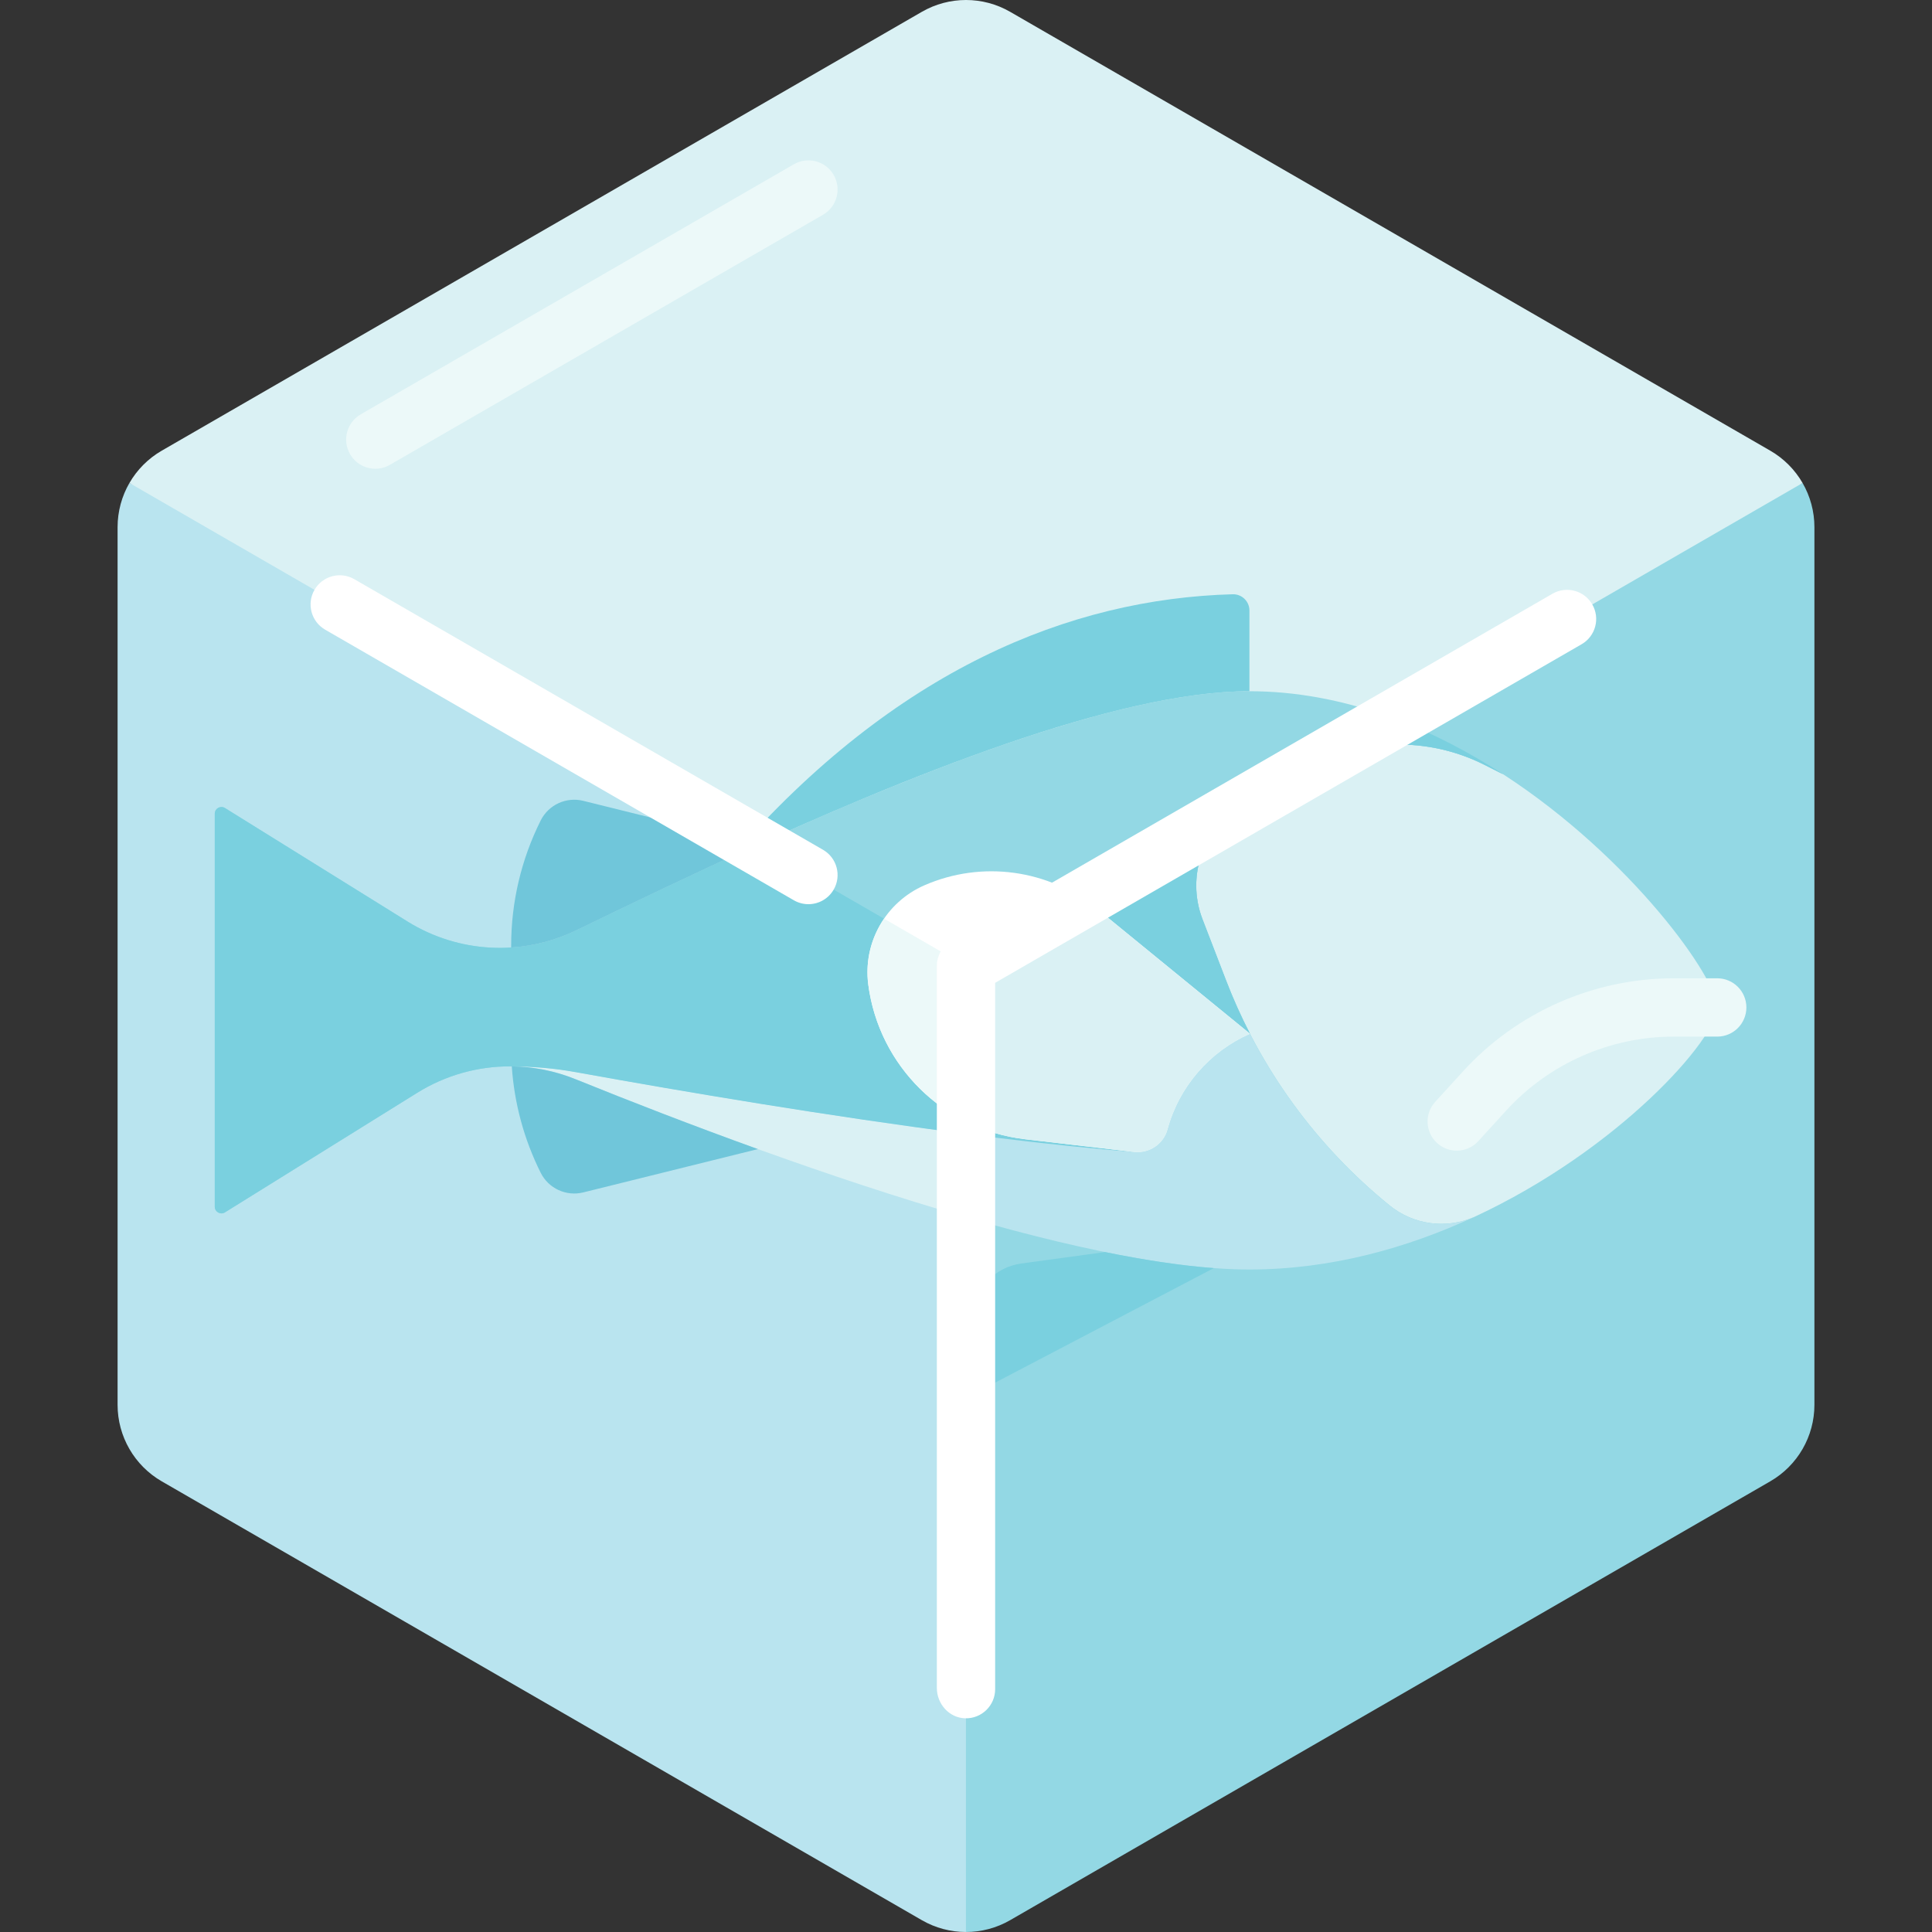 <svg id="Capa_1" enable-background="new 0 0 512 512" height="512" viewBox="0 0 512 512" width="512" xmlns="http://www.w3.org/2000/svg"><rect x="0" y="0" width="512" height="512" fill="#333333" stroke="none"/><g><path d="m34.298 127.999c-2.022 3.501-3.137 7.525-3.137 11.707v232.589c0 8.364 4.462 16.093 11.706 20.275l201.428 116.294c3.617 2.088 7.653 3.134 11.69 3.136l27.047-283.038z" fill="#b9e4ef"/><path d="m255.985 201.97v310.03c4.047.003 8.095-1.043 11.721-3.136l201.428-116.294c7.243-4.182 11.706-11.911 11.706-20.275v-232.589c0-4.182-1.115-8.205-3.137-11.706z" fill="#93d8e4"/><path d="m477.703 128c-2.021-3.501-4.947-6.478-8.569-8.569l-201.428-116.294c-7.244-4.182-16.168-4.182-23.411 0l-201.428 116.294c-3.621 2.091-6.547 5.068-8.568 8.568l221.704 128.001z" fill="#daf1f4"/><path d="m455.085 266.985c0-7.601-22.569-39.583-56.677-61.762l-4.956-2.507c-14.873-7.524-32.513-7.166-47.069.955l-16.587 9.254c-10.833 6.044-15.57 19.137-11.11 30.713l6.254 16.235c8.986 23.327 23.941 43.884 43.368 59.616 6.312 5.111 14.923 6.258 22.324 3.04 38.411-17.817 64.453-47.38 64.453-55.544z" fill="#daf1f4"/><path d="m331.108 183.181c-46.948 0-130.498 40.153-178.385 63.368-14.328 6.946-31.209 6.062-44.731-2.345-13.19-8.201-28.765-17.883-48.375-30.074-1.178-.732-2.701.115-2.701 1.501v104.156c0 1.386 1.52 2.235 2.697 1.503 8.122-5.05 32.899-20.455 50.974-31.696 7.483-4.653 16.017-7.015 24.594-6.998 5.852.005 11.725.506 17.298 1.516 41.95 7.598 102.578 17.567 148.276 21.192 3.934.31 7.603-2.172 8.636-5.98 3.09-11.386 11.232-20.692 21.87-25.364-2.353-4.565-4.465-9.267-6.322-14.087l-6.254-16.235c-4.459-11.576.277-24.669 11.11-30.713l16.587-9.254c14.556-8.121 32.195-8.479 47.069-.955l4.956 2.507c-19.381-12.604-42.489-22.042-67.299-22.042z" fill="#93d8e4"/><path d="m393.451 202.715 4.956 2.507c-8.908-5.793-18.603-10.916-28.888-14.763l-20.544 11.861c14.024-6.786 30.476-6.688 44.476.395z" fill="#7ad0df"/><path d="m300.755 305.305c3.934.31 7.603-2.172 8.636-5.98 3.09-11.386 11.232-20.692 21.87-25.364-2.353-4.565-4.465-9.267-6.322-14.087l-6.254-16.235c-3.861-10.022-.829-21.181 7.085-27.919l-69.768 40.281-.017.01v53.306c15.672 2.021 30.908-5.112 44.77-4.012z" fill="#7ad0df"/><path d="m368.307 319.489c-5.225-4.231-10.126-8.812-14.675-13.701-8.869-9.533-16.398-20.241-22.37-31.828-10.638 4.672-18.78 13.979-21.87 25.364-1.034 3.81-4.706 6.292-8.641 5.98-45.697-3.624-106.323-13.593-148.271-21.191-5.573-1.009-11.446-1.511-17.298-1.516 5.852.012 11.725 1.131 17.298 3.386 52.207 21.124 133.345 50.451 178.629 50.451 21.571 0 41.856-5.71 59.524-13.905-7.402 3.218-16.014 2.071-22.326-3.04z" fill="#b9e4ef"/><path d="m255.985 300.498c-35.992-4.648-74.281-11.092-103.506-16.385-5.573-1.01-11.446-1.511-17.298-1.516 5.852.012 11.725 1.131 17.298 3.386 29.224 11.825 67.514 26.22 103.506 36.602z" fill="#daf1f4"/><path d="m107.991 244.204c-13.19-8.201-28.765-17.883-48.375-30.073-1.178-.732-2.701.115-2.701 1.501v104.156c0 1.387 1.52 2.235 2.697 1.503 8.122-5.05 32.899-20.456 50.974-31.696 7.483-4.653 16.017-7.015 24.594-6.998 5.852.005 11.725.506 17.298 1.516 29.224 5.293 67.514 11.737 103.506 16.385v-44.489l.017-.01-55.481-32.032c-17.707 8.021-34.192 15.985-47.798 22.581-14.327 6.946-31.208 6.063-44.731-2.344z" fill="#7ad0df"/><path d="m152.479 285.983c-5.43-2.197-11.145-3.316-16.848-3.383.655 9.797 3.252 19.384 7.658 28.196 2.081 4.163 6.771 6.325 11.289 5.204l46.271-11.48c-17.415-6.278-33.99-12.719-48.37-18.537z" fill="#70c6da"/><path d="m152.723 246.549c13.73-6.656 30.392-14.705 48.282-22.8l-46.428-11.518c-4.517-1.121-9.207 1.042-11.289 5.204-5.145 10.29-7.823 21.636-7.823 33.14v.527c5.906-.381 11.77-1.893 17.258-4.553z" fill="#70c6da"/><path d="m230.1 260.901c2.812 21.58 19.941 38.482 41.556 41.005l29.099 3.398c3.934.31 7.603-2.172 8.637-5.98 3.09-11.386 11.232-20.692 21.87-25.364l-40.46-33.05c-12.894-10.532-30.599-12.96-45.851-6.286-10.244 4.481-16.296 15.19-14.851 26.277z" fill="#fff"/><path d="m255.985 256.009v41.237c4.812 2.4 10.092 4.01 15.671 4.661l29.099 3.398c3.934.31 7.603-2.172 8.637-5.98 3.09-11.386 11.232-20.692 21.87-25.364l-40.46-33.05c-1.232-1.007-2.508-1.939-3.821-2.796l-30.979 17.886z" fill="#daf1f4"/><path d="m255.985 256.009.017-.01-21.721-12.541c-3.406 4.98-5.001 11.15-4.181 17.443 2.086 16.01 12.053 29.445 25.885 36.345z" fill="#ecf9f9"/><path d="m331.111 161.79v21.387c-35.242 0-91.099 22.623-137.024 43.731 43.194-49.498 89.497-68.234 132.591-69.425 2.426-.067 4.433 1.879 4.433 4.307z" fill="#7ad0df"/><path d="m292.845 331.812-22.198 3.032c-6.852.936-12.203 6.388-13.011 13.256l-1.599 13.595c-.465 3.955 3.69 6.815 7.218 4.967l58.426-30.602c-8.753-.652-18.482-2.137-28.836-4.248z" fill="#7ad0df"/><path d="m99.469 124.221c-2.67 0-5.267-1.385-6.698-3.864-2.134-3.695-.868-8.421 2.828-10.554l114.781-66.269c3.696-2.132 8.421-.868 10.554 2.828 2.134 3.695.868 8.421-2.828 10.554l-114.781 66.269c-1.216.702-2.545 1.036-3.856 1.036z" fill="#ecf9f9"/><path d="m214.236 239.619c-1.311 0-2.639-.334-3.856-1.036l-124.212-71.714c-3.696-2.134-4.962-6.859-2.828-10.554 2.133-3.696 6.859-4.961 10.554-2.828l124.213 71.713c3.696 2.134 4.962 6.859 2.828 10.554-1.431 2.48-4.028 3.865-6.699 3.865z" fill="#fff"/><path d="m255.761 455.368c-4.228-.128-7.487-3.817-7.487-8.047v-191.321c0-2.761 1.473-5.311 3.863-6.691l159.279-91.959c3.695-2.134 8.421-.867 10.554 2.828 2.134 3.695.867 8.421-2.828 10.554l-155.415 89.728-.001 187.185c0 4.347-3.589 7.855-7.965 7.723z" fill="#fff"/><path d="m386.049 304.937c-1.859 0-3.723-.667-5.204-2.018-3.153-2.875-3.378-7.762-.502-10.914l7.397-8.111c14.277-15.656 34.618-24.636 55.807-24.636h11.538c4.268 0 7.726 3.459 7.726 7.726s-3.459 7.726-7.726 7.726h-11.538c-16.853 0-33.033 7.142-44.389 19.596l-7.398 8.111c-1.525 1.672-3.615 2.52-5.711 2.52z" fill="#ecf9f9"/></g></svg>